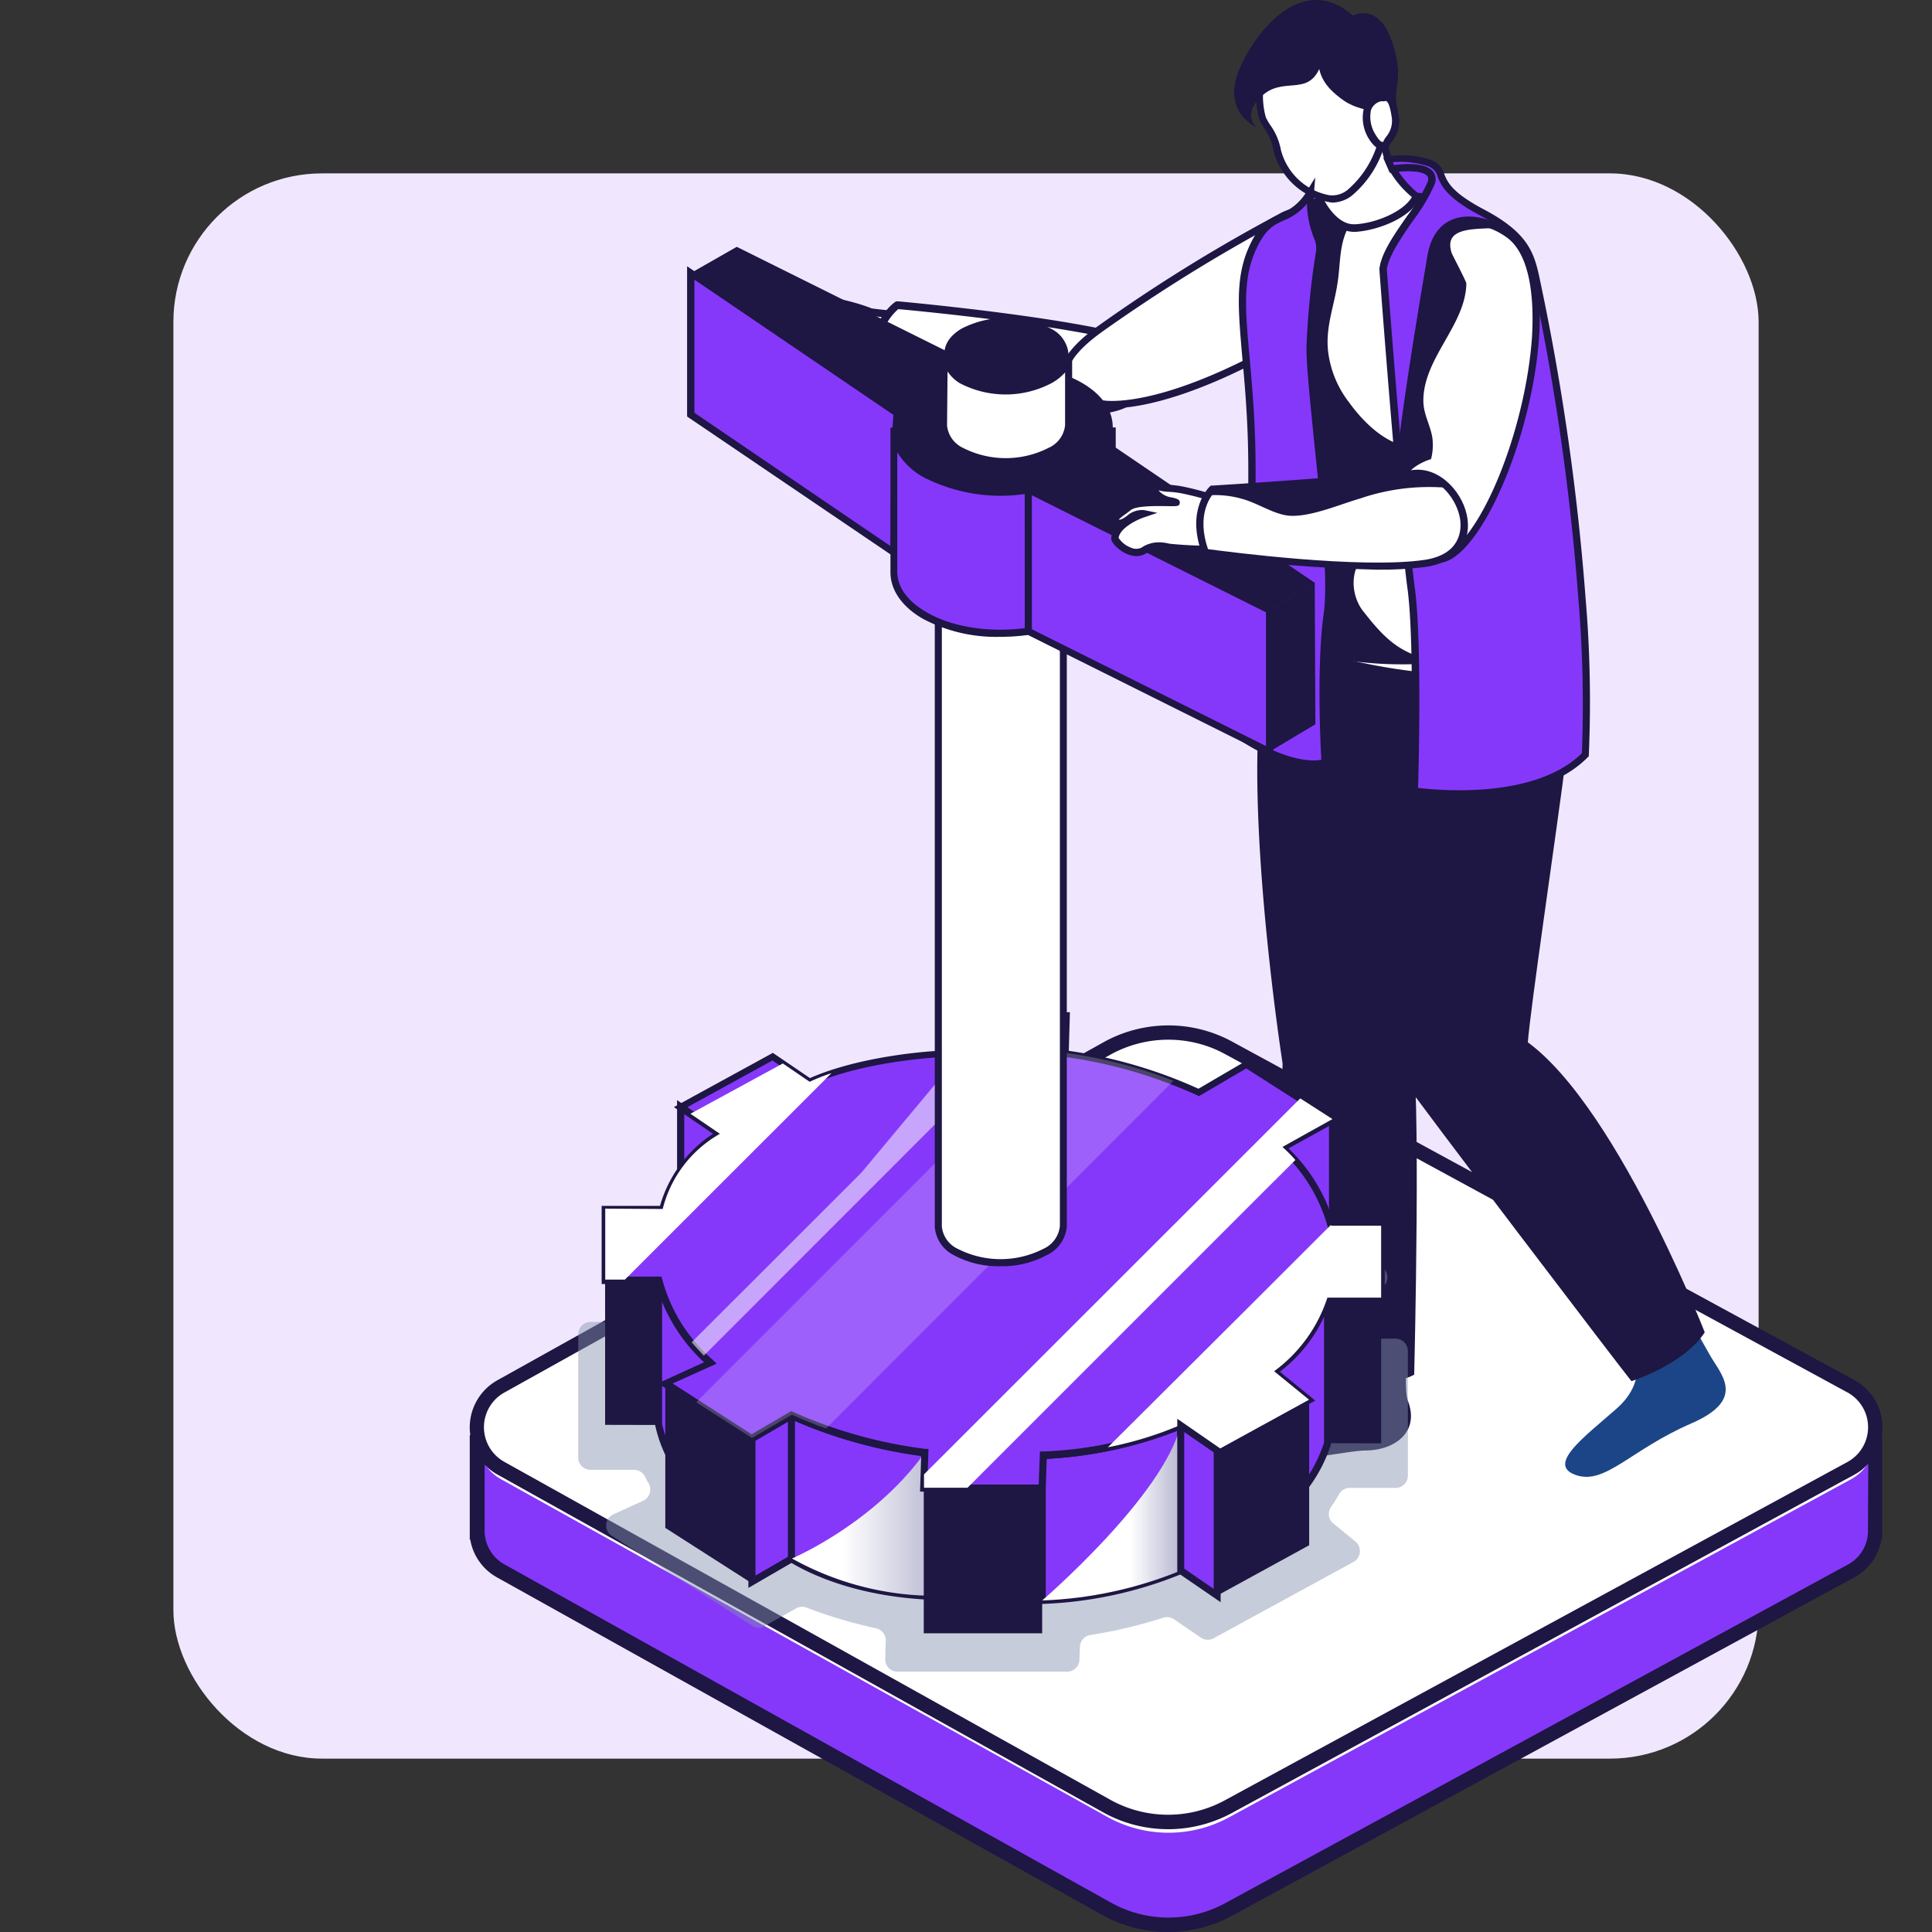 <svg width="156" height="156" fill="none" xmlns="http://www.w3.org/2000/svg"><rect width="100%" height="100%" fill="#333333" stroke="none"/><rect x="14" y="14" width="128" height="128" rx="12" fill="#F0E7FE"/><path d="M38.5 116.46h8.73l42.12-23.5a10.23 10.23 0 0 1 9.83-.05l43.3 23.55h8.9v7.25a3.72 3.72 0 0 1-1.94 3.15l-50.23 27.3a10.22 10.22 0 0 1-9.83-.04l-48.93-27.28a3.73 3.73 0 0 1-1.9-3.13l-.05-7.25Z" fill="#8538FA"/><path d="M94.33 156c1.8 0 3.58-.45 5.16-1.32l50.23-27.31a4.33 4.33 0 0 0 2.2-3.08h.06v-8.41h-9.34L99.47 92.4a10.7 10.7 0 0 0-10.41.06l-42 23.42h-9.13v8.42h.04a4.3 4.3 0 0 0 2.15 3.06l48.92 27.28c1.62.9 3.44 1.37 5.3 1.36Zm56.5-32.58v.27a3.08 3.08 0 0 1-1.64 2.65l-50.24 27.32a9.57 9.57 0 0 1-9.28-.05l-48.93-27.29a3.12 3.12 0 0 1-1.61-2.63v-6.65h8.3l.12-.07 42.12-23.5a9.59 9.59 0 0 1 9.3-.05l43.57 23.62h8.32l-.03 6.38Z" fill="#1E1643"/><path d="M149.44 112.82 99.21 85.5a10.22 10.22 0 0 0-9.82.06l-48.93 27.28a3.78 3.78 0 0 0 0 6.6L89.4 146.7a10.2 10.2 0 0 0 9.82.05l50.23-27.3a3.76 3.76 0 0 0 1.44-5.25 3.76 3.76 0 0 0-1.44-1.39Z" fill="#fff"/><path d="m40.43 118.53 18.07 10.08 30.89 17.2a10.25 10.25 0 0 0 9.82.06l32.37-17.6 14.1-7.67 3.76-2.04a3.77 3.77 0 0 0 0-6.64l-50.23-27.3a10.21 10.21 0 0 0-9.82.04L57.56 102.4l-17.1 9.54a3.77 3.77 0 0 0-.03 6.6Z" fill="#fff"/><path d="M94.33 147.7c1.8 0 3.58-.46 5.16-1.32l50.23-27.3a4.35 4.35 0 0 0 0-7.65L99.5 84.11a10.78 10.78 0 0 0-10.42.06l-48.92 27.28a4.36 4.36 0 0 0 0 7.61l48.92 27.28c1.61.9 3.42 1.36 5.26 1.36Zm0-63.75c1.61 0 3.2.4 4.6 1.17l50.24 27.31a3.2 3.2 0 0 1 0 5.62l-50.24 27.3a9.6 9.6 0 0 1-9.3-.04l-48.92-27.28a3.2 3.2 0 0 1 0-5.58l48.93-27.28a9.67 9.67 0 0 1 4.7-1.22Z" fill="#1E1643"/><path d="M73.41 28.7c-.27 0-2.06 0-2.61.4-.77.4-1.62.61-2.49.62-1.34-.27-2.7.6-2.63-.25.06-.7 1.06-.81 1.55-.92.2 0 .7-.06.44-.33-.65-.75-5.06-1.2-5.24-1.64-.18-.44.37-.5.56-.55 1.36-.33 1.34-1.84 2.9-1.84 1.41 0 3.74.8 4.38 1 1.12.16 2.26.24 3.4.23 0 0 .01 3.27-.26 3.28Z" fill="#FFBC90"/><path d="M67.7 24.72c-1.46-.35-1.74 1.24-3.09 1.4-.18 0-.7 0-.61.45.08.45 4.17 1.19 4.65 1.91.15.23-.19.24-.4.25-.28-.1-.57-.17-.87-.21.21 0 .49-.1.3-.31-.66-.75-5.07-1.2-5.25-1.64-.18-.44.37-.5.56-.55 1.36-.32 1.34-1.83 2.91-1.84 1.4 0 3.73.8 4.37 1 1.12.16 2.26.24 3.4.23v.94c-.78-.1-2.4 1.28-2.74 1.24-1.2-.1.17-2.04-3.23-2.87Z" fill="#fff"/><path d="M68.21 29.04h.06c.25 0 .55 0 .7-.28a.43.43 0 0 0-.04-.43c-.3-.45-1.36-.8-2.95-1.28-.55-.15-1.1-.34-1.63-.56a.7.7 0 0 1 .25-.06h.09c.58-.1 1.11-.4 1.5-.84.46-.4.8-.7 1.47-.57 1.96.47 2.19 1.28 2.37 1.93.12.42.25.9.9.96.22 0 .47-.14 1.04-.49.57-.35 1.29-.81 1.68-.76h.33v-1.55h-.3c-1.1.02-2.2-.05-3.3-.21l-.12-.05a16.97 16.97 0 0 0-4.3-.98h-.04a2.26 2.26 0 0 0-1.85 1.03c-.27.4-.66.68-1.12.82a1.02 1.02 0 0 0-.76.4.6.6 0 0 0 0 .54c.13.33.7.47 2.3.82.95.17 1.87.42 2.77.75l-1.77.29 1.87.27c.28.04.55.11.82.2l.03.05Zm5.16-2.97c-.62.19-1.2.47-1.74.84-.22.16-.45.3-.7.4-.2 0-.24-.1-.36-.53a2.62 2.62 0 0 0-.86-1.46l.35.1.12.05c1.06.17 2.13.25 3.2.23v.37Zm-6.74-1.55c-.32.16-.6.38-.85.63-.32.35-.73.6-1.2.7a1.02 1.02 0 0 0-.78.3.56.56 0 0 0-.09.5.5.5 0 0 0 0 .1 4.33 4.33 0 0 1-1.08-.34c.1-.04.2-.07.31-.08h.08a2.58 2.58 0 0 0 1.4-1.02 1.7 1.7 0 0 1 1.41-.81c.27-.02.53-.01.8.02Z" fill="#1E1643"/><path d="M88.9 26.82c-6.3-1.32-16.45-2.22-16.45-2.22s-2.33 1.56-1.52 5.09c0 0 10.84 3.62 17.18 3.45 6.34-.18 4.67-5.51.8-6.32Z" fill="#fff"/><path d="M87.65 33.46h.46c3.86-.1 4.44-1.99 4.51-2.8.16-1.81-1.47-3.65-3.65-4.1-6.32-1.31-16.4-2.23-16.5-2.23h-.1l-.09.05c-.1.07-2.47 1.72-1.64 5.4l.04.17.16.04c.43.12 10.46 3.47 16.81 3.47Zm1.2-6.32c2.06.44 3.32 2.15 3.2 3.51-.12 1.36-1.56 2.2-3.95 2.26h-.43c-5.85 0-15.17-2.96-16.49-3.39a4.47 4.47 0 0 1 1.35-4.56c1.12.1 10.41.98 16.32 2.2v-.02Z" fill="#1E1643"/><path d="M108.65 20.05c-.14 2.1-.56 5.43-7.37 8.94-6.8 3.5-10.48 3.72-11.71 3.68-1.6-.06-6.89-1.68-.79-6.09 4.66-3.3 9.51-6.3 14.54-9 2.8-1.54 5.47.35 5.33 2.47Z" fill="#fff"/><path d="M89.83 32.96c1.51 0 5.22-.43 11.6-3.71 7.14-3.69 7.38-7.26 7.52-9.19a3.07 3.07 0 0 0-1.48-2.74 4.12 4.12 0 0 0-4.27 0l-.26.14a131.5 131.5 0 0 0-14.3 8.88c-2.32 1.67-3.3 3.16-2.92 4.42.47 1.55 2.81 2.15 3.86 2.19l.25.01Zm15.57-15.65c.62 0 1.22.17 1.74.5a2.5 2.5 0 0 1 1.22 2.22c-.12 1.8-.35 5.16-7.2 8.7-6.67 3.43-10.33 3.68-11.58 3.64-.95 0-2.96-.6-3.31-1.77-.3-.99.63-2.3 2.68-3.78 4.56-3.24 9.32-6.2 14.25-8.84l.27-.14a4 4 0 0 1 1.93-.52v-.01ZM113.72 107.67s-.42 4.44-.04 5.44c.96 2.5-1.02 3.98-3.39 4.01-1.9 0-8.13 1.74-9.95-.33-1.34-1.54 1.2-2.53 3.84-2.97a5.07 5.07 0 0 0 4.16-3.97l5.38-2.18ZM102.36 53.27c-2.16 7.93.42 27.6 1.28 33.1.86 5.51 9.2 6.95 10.8-1.36.62-3.3 1.79-15.12 3.2-21.7 1.4-6.6-1.41-9.45-2.2-10.54-1.25-1.65-12.21-2.68-13.08.5Z" fill="#1E1643"/><path d="M103.58 86.52c.78 5.47 3.36 24.14 3.51 25 0 0 4.31.91 7.1-.52 0 0 .6-24.37-.24-26.68-.85-2.3-10.96-1.9-10.37 2.2Z" fill="#1E1643"/><path d="M111.47 48.9s.51 31.96 1.82 37.38c1.32 5.43 9.6 4.21 10.06-1.97.24-3.1 2.3-16.85 3.15-23.53.84-6.7-.6-10.01-1.48-11-1.4-1.58-13.55-.88-13.55-.88Z" fill="#1E1643"/><path d="M105.8 15.54s3.08-2.51 6.78-2.46c3.7.06 3.7.7 3.51 1.27-.2.57 0 2.03-1.17 2.21-1.17.19-8.66 1.74-9.48 1.35-.82-.4.37-2.37.37-2.37Z" fill="#8538FA"/><path d="M105.94 18.25c2.5-.21 5-.59 7.45-1.13l1.55-.28c1.09-.16 1.21-1.18 1.3-1.86.01-.18.04-.36.1-.53a.94.94 0 0 0 0-.85c-.26-.37-.9-.76-3.73-.8h-.13c-2.48.11-4.87 1-6.83 2.52l-.06.07c-.1.16-.9 1.52-.7 2.3a.71.71 0 0 0 .4.47c.21.07.43.1.65.09Zm6.52-4.91h.12c2.53 0 3.12.35 3.25.54.04.06.05.14 0 .33a2.7 2.7 0 0 0-.13.66c-.09.75-.2 1.29-.82 1.4-.27 0-.83.15-1.56.29-1.96.37-7.19 1.35-7.73 1.09a.19.19 0 0 1-.1-.13c.02-.64.22-1.27.58-1.8.3-.26 3.1-2.36 6.39-2.36v-.02Z" fill="#1E1643"/><path d="M114 15.82a10.66 10.66 0 0 1 7.98 3.83c3.43 4.02 3.18 32.28 3.98 35.27 0 0-13.07.93-22.08-2.99 0 0-1.01-24.48-1.4-26.46-.36-1.72 0-8.42 4.2-9.28 2.4-.54 4.88-.66 7.32-.37Z" fill="#fff"/><path d="M122.52 55.3c2.1 0 3.42-.09 3.46-.1h.35l-.1-.34c-.23-.9-.38-4.29-.57-8.58-.43-10.11-1.03-23.95-3.46-26.8a10.98 10.98 0 0 0-8.19-3.93c-2.46-.3-4.96-.17-7.39.38-1.92.4-3.33 1.96-4.06 4.53a12.38 12.38 0 0 0-.39 5.1c.4 1.93 1.4 26.16 1.4 26.4v.18l.17.08c6.17 2.65 14.26 3.07 18.78 3.07Zm3.08-.66c-2.07.1-13.4.51-21.43-2.9-.1-2.43-1.03-24.42-1.4-26.32-.21-1.62-.08-3.26.37-4.83.46-1.63 1.47-3.67 3.62-4.12 2.36-.52 4.8-.64 7.2-.36h.07a10.43 10.43 0 0 1 7.72 3.73c2.3 2.7 2.91 16.98 3.33 26.44.17 4.06.3 7.1.52 8.36Z" fill="#1E1643"/><path d="M110.06 49.34c-1.16-1.5-1.1-4.11.91-4.97 2.03-.85 3.92-.38 5.9-.2l-1.7-8.21c-2.42.7-4.81-1.48-6.23-3.46a8.3 8.3 0 0 1-1.72-4.3c-.16-1.89.51-3.52.78-5.35.26-1.64.1-3.23 1-4.73.56-.96 1.52-1.6 2.16-2.44-1.5.03-3 .2-4.48.51-4.21.88-4.58 7.56-4.21 9.28.4 1.98 1.4 26.46 1.4 26.46 4.04 1.76 8.73 1.91 12.7 1.56l-.46-.07c-3.03-.58-4.24-1.77-6.05-4.08Z" fill="#1E1643"/><path d="M106.55 16.14s1.12 2.38 2.88 2.28c1.75-.1 4.3-1.1 4.91-2.57 0 0-2.73-2.04-2.53-4.75.2-2.7-5.9 1.96-5.26 5.04Z" fill="#fff"/><path d="M109.33 18.72h.12c1.72-.1 4.48-1.1 5.19-2.74l.08-.22-.18-.13s-2.6-1.99-2.42-4.5a.93.93 0 0 0-.43-1c-.7-.37-1.79.3-2.4.75-1.4 1.07-3.43 3.38-3.02 5.34v.07c.07.08 1.2 2.43 3.06 2.43Zm4.67-2.8c-.7 1.18-2.9 2.1-4.58 2.19h-.1c-1.4 0-2.35-1.82-2.48-2.1-.28-1.5 1.22-3.56 2.8-4.72.9-.7 1.54-.83 1.77-.7.12.07.14.29.12.46-.17 2.46 1.83 4.34 2.47 4.86Z" fill="#1E1643"/><path d="M101.78 6.72a6.9 6.9 0 0 0 .16 2.8c.42.97.78.85 1.22 2.64a5.25 5.25 0 0 0 4.12 3.86c2.1.37 4.08-3.07 4.44-5.18a8.87 8.87 0 0 0-.7-5.57c-1.17-2.7-7.06-4.03-9.24 1.45Z" fill="#fff"/><path d="M107.59 16.36c.56-.02 1.1-.2 1.55-.55 1.5-1.26 2.5-3 2.86-4.91a9.18 9.18 0 0 0-.74-5.73c-.62-1.48-2.48-2.55-4.46-2.55h-.05c-2.34 0-4.26 1.47-5.25 3.98v.06a7 7 0 0 0 .19 3c.12.27.28.54.46.8.36.53.6 1.14.7 1.77a5.62 5.62 0 0 0 4.74 4.13Zm-.79-13.15c1.75 0 3.4.92 3.92 2.2a8.57 8.57 0 0 1 .7 5.4 7.93 7.93 0 0 1-2.62 4.53 1.96 1.96 0 0 1-1.48.42 4.99 4.99 0 0 1-3.89-3.64 5.01 5.01 0 0 0-.83-1.98c-.15-.22-.3-.46-.4-.7a6.46 6.46 0 0 1-.15-2.65c.9-2.26 2.62-3.56 4.7-3.58h.05Z" fill="#1E1643"/><path d="M109.23 1.26s-1.57.23-2.43 3.5c-.85 3.28-2.95 1.34-4.79 2.88-1.83 1.55-.57 2.63-.57 2.63S98.48 9 100.17 5.36c1.68-3.65 5.4-7.37 9.06-4.1Z" fill="#1E1643"/><path d="M109.23 1.26s2.05-1.14 3.15 2.05c1.1 3.2 0 3.51.47 5.67 0 0-2.64.33-4.36-.87-1.72-1.21-1.87-2.1-2.06-2.9-.2-.8 2.06-4.46 2.8-3.95Z" fill="#1E1643"/><path d="M110.41 8.9a1.4 1.4 0 0 1 .96-.95c.8-.23 1.07.11 1.27 1.4a2.68 2.68 0 0 1-.66 2.16c-.13.33-.6.53-1.24-.55a2.94 2.94 0 0 1-.33-2.07Z" fill="#fff"/><path d="M111.63 12.08h.05a.7.7 0 0 0 .58-.44l.13-.2a2.56 2.56 0 0 0 .55-2.11c-.13-.81-.3-1.36-.7-1.61a1.15 1.15 0 0 0-.97-.05 1.7 1.7 0 0 0-1.16 1.14c-.17.8-.04 1.62.37 2.32.38.63.77.95 1.15.95Zm.15-3.91a.31.31 0 0 1 .17 0c.22.14.34.76.41 1.2a1.98 1.98 0 0 1-.44 1.68c-.08.1-.14.21-.2.33 0 0 0 .07-.08.08-.07 0-.23 0-.64-.7a2.68 2.68 0 0 1-.3-1.87 1.13 1.13 0 0 1 .76-.7c.1-.02.21-.02.32 0v-.02Z" fill="#1E1643"/><path d="M112.39 13.62s3.84-.63 3.15 1.22c-.7 1.84-3.58 4.77-3.85 6.88 0 0 1.55 20.43 2.27 25.75.62 4.6.25 16.37.25 16.37s9.43 1.51 13.8-2.9c.17-4.21.08-8.43-.26-12.64a193.82 193.82 0 0 0-3.63-25.42c-.47-2.29-.82-3.85-4.48-5.78-4.25-2.24-2.62-3.22-4.14-3.95a6.86 6.86 0 0 0-3.43-.3l.32.77Z" fill="#8538FA"/><path d="M117.95 64.4c3.18 0 7.6-.56 10.27-3.27l.07-.07v-.1c.18-4.22.1-8.44-.26-12.64a193.91 193.91 0 0 0-3.63-25.45c-.48-2.31-.82-3.98-4.62-5.98-2.55-1.35-2.9-2.2-3.15-2.8a1.75 1.75 0 0 0-1-1.14 7.08 7.08 0 0 0-3.65-.3l-.29.1.53 1.21.22-.04c.88-.13 2.43-.18 2.8.29.05.04.17.19 0 .56-.43.94-.97 1.82-1.6 2.64-1.03 1.48-2.11 3-2.26 4.3 0 .27 1.55 20.56 2.27 25.83.61 4.53.24 16.2.24 16.32v.26h.25c1.26.18 2.54.27 3.81.27Zm9.78-3.58c-3.85 3.78-11.73 2.97-13.23 2.8.06-1.75.31-11.97-.26-16.14-.7-5.25-2.25-25.53-2.26-25.73.15-1.1 1.22-2.64 2.16-4 .66-.86 1.22-1.8 1.67-2.8a1.07 1.07 0 0 0-.11-1.12c-.63-.75-2.47-.6-3.14-.5l-.09-.23a7.1 7.1 0 0 1 2.92.35 1.25 1.25 0 0 1 .7.83c.28.7.7 1.67 3.41 3.11 3.56 1.88 3.87 3.35 4.34 5.62a193.03 193.03 0 0 1 3.61 25.4c.35 4.12.44 8.28.28 12.42v-.01Z" fill="#1E1643"/><path d="M105.8 15.54c-.1 1.23.09 2.46.54 3.6.17.4.23.82.16 1.24a61.5 61.5 0 0 0-.75 7.72c-.05 3.56 2 16.96 1.4 21.45-.6 4.48-.16 12-.16 12s-2.1.93-6.79-2.03c0 0 1.08-15.93.84-23.86-.25-7.94-1.53-11.86 0-15.45 1.52-3.58 2.92-1.76 4.76-4.67Z" fill="#8538FA"/><path d="M106.02 61.98c.36.01.73-.04 1.07-.17l.19-.07v-.2c0-.08-.45-7.54.16-11.94.38-2.8-.28-9.12-.8-14.19-.33-3.19-.61-5.95-.6-7.3.1-2.58.34-5.16.76-7.71.07-.48 0-.97-.2-1.4a8.04 8.04 0 0 1-.5-3.47l.1-1.2-.63 1.02a4.21 4.21 0 0 1-2.16 1.9c-.86.38-1.74.79-2.61 2.8-1.06 2.45-.82 4.99-.49 8.83.18 1.91.37 4.09.45 6.73.24 7.84-.83 23.68-.83 23.87v.17l.14.09c2.89 1.87 4.85 2.24 5.95 2.24Zm.7-.64c-.58.12-2.58.28-6.2-1.97.12-1.74 1.06-16.3.83-23.72-.08-2.66-.28-4.84-.45-6.77-.34-3.75-.56-6.23.44-8.55.79-1.83 1.5-2.16 2.32-2.53a4.59 4.59 0 0 0 1.87-1.35c.02.96.22 1.91.58 2.8.15.34.2.7.15 1.07a62.96 62.96 0 0 0-.77 7.78c0 1.4.28 4.14.6 7.36.53 5.04 1.18 11.3.8 14.04-.58 4.05-.27 10.55-.2 11.84h.03Z" fill="#1E1643"/><path d="M131.97 109.26s1.08 2.28-1.46 4.5c-2.54 2.24-5.73 4.54-3.21 5.36 2.35.77 4.42-2.1 9.3-4.2 4.56-2 2.25-4.03 1.4-5.62l-1.1-1.94-4.93 1.9Z" fill="#1C4587"/><path d="M112.95 86.72c1.5 2.2 18.21 24.13 18.78 24.8 0 0 4.2-1.31 5.92-3.94 0 0-8.2-21-15.93-24.39-2.27-1-11.09.1-8.77 3.53Z" fill="#1E1643"/><path opacity=".46" d="m87.16 133.97.04-1a1 1 0 0 1 .83-.95 38 38 0 0 0 5.9-1.4 1 1 0 0 1 .87.13l2.16 1.48a1 1 0 0 0 1.04.05l11.3-6.17a.98.98 0 0 0 .5-.78 1 1 0 0 0-.36-.86l-1.78-1.46a.98.98 0 0 1-.19-1.32c.23-.33.45-.69.66-1.05a.97.97 0 0 1 .85-.5h3.7a.99.99 0 0 0 1-.98v-10.08a1 1 0 0 0-.98-.99h-3.27a.99.99 0 0 1-.88-.54l-.3-.59a.97.97 0 0 1-.1-.75.98.98 0 0 1 .47-.6l2.9-1.6a.99.99 0 0 0 .4-1.32.98.98 0 0 0-.35-.37l-11.05-7.08a.98.98 0 0 0-1.04 0l-3.06 1.8a1 1 0 0 1-.87.07 40.94 40.94 0 0 0-5.62-1.77.98.98 0 0 1-.76-.99l.05-1.67a.98.98 0 0 0-.6-.94 1 1 0 0 0-.39-.07H74.47a.99.99 0 0 0-.99.95l-.04 1.4a.99.99 0 0 1-.85.95c-1.99.26-3.95.7-5.87 1.3a.98.98 0 0 1-.85-.12l-2.2-1.5a1 1 0 0 0-1.04-.05l-11.58 6.32a.98.98 0 0 0-.52.82.99.99 0 0 0 .43.86l1.83 1.24a.99.99 0 0 1 .42 1.05 1 1 0 0 1-.16.36c-.2.31-.41.64-.6.99a.98.98 0 0 1-.86.5h-3.9a1 1 0 0 0-1 1v9.94a.99.99 0 0 0 .99 1h3.5a1 1 0 0 1 .9.55c.09.19.19.37.3.56a1 1 0 0 1-.47 1.4l-2.39 1.09a.99.99 0 0 0-.48 1.33c.08.16.2.3.36.4l11.35 7.27a.99.99 0 0 0 1.03 0l2.48-1.4a1 1 0 0 1 .87-.07c1.83.7 3.7 1.25 5.61 1.67a1 1 0 0 1 .78 1l-.04 1.48a.98.98 0 0 0 1 1.02h13.7a1 1 0 0 0 .91-.63.98.98 0 0 0 .07-.38Z" fill="url(#a)"/><path d="M80.43 115.72c3.66.02 7.3-.45 10.83-1.4 2.55-.69 5-1.7 7.28-3.02 4.67-2.81 7.24-6.41 7.24-10.24 0-3.82-2.57-7.44-7.24-10.22-4.83-2.85-11.24-4.42-18.1-4.42-6.88 0-13.3 1.57-18.11 4.42-4.68 2.81-7.25 6.4-7.25 10.22 0 3.82 2.57 7.47 7.25 10.24a29.81 29.81 0 0 0 7.27 3c3.53.97 7.17 1.44 10.83 1.42Zm0-29.21c6.83 0 13.25 1.57 18.06 4.41 4.64 2.76 7.2 6.36 7.2 10.14 0 3.77-2.56 7.39-7.2 10.14a29.87 29.87 0 0 1-7.25 3.01 42.12 42.12 0 0 1-21.62 0 30.15 30.15 0 0 1-7.24-3.01c-4.64-2.75-7.2-6.32-7.2-10.14 0-3.83 2.56-7.39 7.2-10.14 4.81-2.84 11.22-4.41 18.05-4.41Z" fill="#1C4587" style="mix-blend-mode:screen"/><path d="M54.95 89.37v11.72l3.17 2.17V91.54l-3.17-2.17Z" fill="#8538FA"/><path d="M58.41 103.8V91.4l-3.74-2.57v12.42l3.74 2.54Zm-.56-12.11v11.03l-2.6-1.78V89.9l2.6 1.79Z" fill="#1E1643"/><path d="M103.56 92.63v11.73l4.05-2.25V90.39l-4.05 2.24Z" fill="#8538FA"/><path d="m103.26 104.83 4.62-2.55V89.9l-4.62 2.57v12.36Zm4.05-2.88-3.5 1.92V92.8l3.5-1.93v11.08ZM48.86 103.32v11.73l4.34.01v-11.72l-4.34-.02Z" fill="#1E1643"/><path d="M54.7 106.86a15.79 15.79 0 0 0 2.66 3.14v11.72c-1.08-1-3.44-3.25-4.16-6.66v-11.72c.3 1.24.81 2.43 1.5 3.52Z" fill="#8538FA"/><path d="M57.63 122.37v-12.5l-.08-.08c-1-.92-1.89-1.96-2.62-3.1a11.38 11.38 0 0 1-1.47-3.42l-.56-2.35v14.14c.77 3.65 3.3 5.99 4.25 6.87l.48.44Zm-.57-12.24v10.93a12.17 12.17 0 0 1-3.6-6.06v-9.89c.28.66.61 1.29.99 1.9a16 16 0 0 0 2.63 3.12h-.02Z" fill="#1E1643"/><path d="M102.9 110.75v11.71a11.84 11.84 0 0 0 4.3-5.93v-11.72a11.93 11.93 0 0 1-4.3 5.94Z" fill="#8538FA"/><path d="m102.61 123.05.47-.36c2.07-1.5 3.6-3.63 4.39-6.06v-13.48l-.55 1.56a11.57 11.57 0 0 1-4.22 5.82l-.1.08.01 12.44Zm4.3-6.57c-.69 2.13-1.98 4-3.73 5.4v-11c1.6-1.2 2.9-2.77 3.73-4.59v10.2ZM53.72 111.65v11.72l6.97 4.46v-11.72l-6.97-4.46Z" fill="#1E1643"/><path d="M60.68 116.11v11.59l3.23-1.87v-11.6l-3.23 1.88Z" fill="#8538FA"/><path d="m60.44 128.21 3.79-2.2v-12.25l-3.8 2.21v12.24Zm3.22-2.53L61 127.22v-10.94l2.66-1.54v10.94Z" fill="#1E1643"/><path d="M63.94 114.23v11.6a23.73 23.73 0 0 0 10.76 3v-11.6a38.23 38.23 0 0 1-10.76-3Z" fill="#8538FA"/><path d="M74.96 129.14v-12.16h-.24a37.8 37.8 0 0 1-10.7-2.97l-.4-.19v12.2l.14.09c1.63.99 5.22 2.7 10.9 3.04l.3-.01Zm-.57-11.65v11.05a23.44 23.44 0 0 1-10.2-2.86v-11a38.71 38.71 0 0 0 10.2 2.8Z" fill="#1E1643"/><path style="mix-blend-mode:multiply" d="M63.95 125.84a23.76 23.76 0 0 0 10.76 3v-11.6c-4.12 5.79-10.76 8.6-10.76 8.6Z" fill="url(#b)"/><path d="M84.15 117.51v11.72c3.84-.14 7.62-.96 11.18-2.41v-11.73a32.38 32.38 0 0 1-11.18 2.42Z" fill="#8538FA"/><path d="M83.87 129.51h.29a32.8 32.8 0 0 0 11.3-2.44l.15-.09v-12.34l-.4.2a32.18 32.18 0 0 1-11.05 2.39h-.3v12.28Zm11.17-2.88a32.38 32.38 0 0 1-10.6 2.31V117.8a34.1 34.1 0 0 0 10.6-2.26v11.1Z" fill="#1E1643"/><path style="mix-blend-mode:multiply" d="M84.15 129.23c3.84-.14 7.62-.95 11.18-2.41v-11.73c-1.4 5.74-11.18 14.14-11.18 14.14Z" fill="url(#c)"/><path d="M74.59 120.16h9.56v11.72h-9.56v-11.72Z" fill="#1E1643"/><path d="m76.54 81.97-.1 3.08s-6.41.2-11.07 2.28L62.4 85.3l-7.44 4.07 3.18 2.17a9.68 9.68 0 0 0-4.62 6.07h-4.64v5.73h4.33a13.4 13.4 0 0 0 4.16 6.67l-3.64 1.64 6.96 4.46 3.23-1.87a38.2 38.2 0 0 0 10.76 3l-.08 2.92h9.56l.1-2.64c3.8-.14 7.56-.96 11.08-2.43l2.95 2.03 7.42-4.06-2.8-2.3a11.94 11.94 0 0 0 4.3-5.94h4.32V99h-4.04a13.33 13.33 0 0 0-3.92-6.32l4.05-2.25-6.97-4.45-3.84 2.25A38.55 38.55 0 0 0 86 85.11l.1-3.08-9.56-.06Z" fill="#8538FA"/><path d="M74.3 120.44h10.12l.1-2.65c3.7-.18 7.34-.98 10.78-2.37l2.96 2.04.15-.1 7.79-4.27-2.87-2.34c1.9-1.44 3.3-3.4 4.06-5.66h4.42v-6.36h-4.12a13.64 13.64 0 0 0-3.65-6l4.12-2.28-7.51-4.81-3.88 2.27a38.72 38.72 0 0 0-10.47-3.06l.09-3.12H76.27l-.1 3.1c-1.44.05-6.8.48-10.77 2.22l-3-2.04-.15.09-7.84 4.29 3.16 2.16a10.36 10.36 0 0 0-4.28 5.82h-4.71v6.31h4.4a13.54 13.54 0 0 0 3.87 6.32l-3.73 1.7 7.55 4.83 3.25-1.9a38.56 38.56 0 0 0 10.46 2.94l-.09 2.87Zm9.58-.57h-9l.09-2.88h-.26A37.8 37.8 0 0 1 64.02 114l-.13-.06-3.2 1.87-6.38-4.1 3.56-1.6-.31-.3a13.05 13.05 0 0 1-4.09-6.52l-.06-.21h-4.26V97.9h4.57l.06-.22a9.44 9.44 0 0 1 4.46-5.88l.46-.2-3.2-2.2 6.87-3.77 2.97 2.02.15-.06c4.39-1.96 10.34-2.23 10.9-2.25l.32.1.1-3.18h9l-.1 3.04.26.04c3.7.5 7.3 1.56 10.7 3.1l.14.07 3.82-2.24 6.42 4.1-3.97 2.21.29.27a13.1 13.1 0 0 1 3.83 6.19l.05.22h3.99v5.24h-4.25l-.07.18a11.57 11.57 0 0 1-4.21 5.81l-.28.22 2.76 2.26-6.9 3.78-2.95-2.02-.15.07a31.51 31.51 0 0 1-10.95 2.4h-.27l-.1 2.66Z" fill="#1E1643"/><path style="mix-blend-mode:screen" opacity=".2" d="m56.22 113.23 4.5 2.88 3.23-1.88c.88.4 1.8.78 2.75 1.12l28.05-28.08a38 38 0 0 0-8.71-2.25l.05-1.7c-4.31 4.34-21.86 21.88-29.87 29.9Z" fill="url(#d)"/><path style="mix-blend-mode:screen" d="m104.6 93.66-2.45 2.44-14.04 14.04-9.99 9.99h-3.51v-1.08l30.38-30.36 2.6 1.67-4.04 2.25c.37.33.72.68 1.04 1.05Z" fill="url(#e)"/><path style="mix-blend-mode:screen" d="m100.04 106.32 7.43-7.42v.07h4.05v5.81h-4.34a11.93 11.93 0 0 1-4.3 5.94l2.82 2.3-7.43 4.08-2.95-2.04a29.1 29.1 0 0 1-5.86 1.8l10.58-10.54Z" fill="url(#f)"/><path style="mix-blend-mode:screen" opacity=".55" d="m69.56 94.68-13.71 13.7c.3.36.63.7.98 1.08l24.66-24.67h-3.68l-8.25 9.89Z" fill="url(#g)"/><path style="mix-blend-mode:screen" d="M48.87 97.59v5.73h1.59l16.68-16.67c-.6.2-1.2.43-1.76.7l-2.17-1.48-7.46 4.06 2.38 1.62a9.67 9.67 0 0 0-4.62 6.07l-4.64-.03Z" fill="url(#h)"/><path d="M107.2 104.81v11.72l4.32.01v-11.73h-4.33Z" fill="#1E1643"/><path d="M95.33 115.1v11.72l2.95 2.02v-11.72l-2.95-2.03Z" fill="#8538FA"/><path d="M98.56 129.38v-12.4l-3.5-2.42v12.41l3.5 2.4ZM98 117.27v11.03l-2.38-1.64v-11.03l2.38 1.64Z" fill="#1E1643"/><path d="M98.28 117.12v11.72l7.43-4.07v-11.72l-7.43 4.07Z" fill="#1E1643"/><path d="M85.9 48.2Z" fill="url(#i)"/><path d="M77.24 101.13a2.5 2.5 0 0 1-1.45-2.05V48.2c.03.24.11.48.23.7.06.13.05.27.14.4.3.4.67.72 1.1.96a7.92 7.92 0 0 0 7.14 0c.44-.25.82-.58 1.11-.98.1-.12.08-.25.14-.38.12-.22.2-.45.24-.7v50.85a2.56 2.56 0 0 1-1.5 2.1 7.9 7.9 0 0 1-7.15-.02Z" fill="#fff"/><path d="M80.8 102.24c1.29.03 2.57-.28 3.71-.89a2.81 2.81 0 0 0 1.63-2.32V48.2h-.55c-.03.16-.08.32-.17.47l-.06.14-.05.2c0 .07 0 .1-.05.12a3.1 3.1 0 0 1-1.02.9 7.59 7.59 0 0 1-6.87 0c-.4-.22-.74-.52-1-.88a.24.24 0 0 1-.05-.14.71.71 0 0 0-.06-.2l-.07-.16a1.17 1.17 0 0 1-.14-.44h-.57v50.87a2.8 2.8 0 0 0 1.6 2.3c1.14.6 2.42.9 3.71.86Zm4.78-52.64v49.41a2.27 2.27 0 0 1-1.36 1.84 7.58 7.58 0 0 1-6.86 0 2.24 2.24 0 0 1-1.31-1.8V49.61c.3.34.64.63 1.03.86a8.2 8.2 0 0 0 7.44 0c.41-.21.78-.5 1.1-.84l-.04-.04Z" fill="#1E1643"/><path d="M77.28 50.26a7.91 7.91 0 0 0 7.15 0c.43-.24.81-.57 1.1-.97.1-.12.08-.26.14-.38.13-.22.2-.46.24-.7a2.52 2.52 0 0 0-1.46-2.11 7.95 7.95 0 0 0-7.15 0c-1.31.76-1.67 1.82-1.26 2.8.06.14.04.27.14.4.29.4.67.73 1.1.96Z" fill="url(#j)"/><path d="M72.45 33.37 55.77 22.05v11.44l16.4 11.14s.09-10.8.28-11.26Z" fill="#8538FA"/><path d="M72.47 45.16v-.53c0-4.06.11-10.69.25-11.16l.09-.22-.2-.11L55.48 21.5v12.13l.13.09 16.86 11.43Zm-.33-11.66c-.15 1.4-.22 7.83-.23 10.6L56.07 33.33V22.58L72.14 33.5Z" fill="#1E1643"/><path d="M89.82 35.98V34.5c-.01.44-.1.88-.27 1.29l.27.18Z" fill="#8538FA"/><path d="M90.09 36.51v-2h-.56c0 .4-.1.8-.25 1.18l-.08.2.89.62Z" fill="#1E1643"/><path d="M74.68 49.69c2.27 1.32 5.44 1.7 8.43 1.29V39.54c-2.95.41-6.12 0-8.43-1.3a5.5 5.5 0 0 1-1.94-1.89 3.2 3.2 0 0 1-.52-1.57v11.37c-.02 1.3.77 2.55 2.46 3.54Z" fill="#8538FA"/><path d="M80.8 51.42c.76 0 1.52-.05 2.27-.16h.25V39.24l-.32.04c-3.04.42-6.11-.05-8.2-1.27a5.17 5.17 0 0 1-1.85-1.78 2.85 2.85 0 0 1-.48-1.44h-.07c0-.26-.1-.27-.19-.27h-.31V46.2c0 1.46.94 2.8 2.63 3.77a12.63 12.63 0 0 0 6.26 1.45Zm1.95-.7c-2.97.37-5.93-.1-7.96-1.3-1.53-.89-2.34-2.02-2.34-3.29v-9.61a5.76 5.76 0 0 0 2.04 1.97 13.63 13.63 0 0 0 8.25 1.4l.01 10.83Z" fill="#1E1643"/><path d="m83.04 39.54.02 11.44 19.47 9.73-.02-11.45-19.47-9.72Z" fill="#8538FA"/><path d="M102.8 61.16V49.1L82.76 39.07v12.08l20.06 10.01Zm-.58-11.72v10.8l-18.9-9.43V39.99l18.9 9.45Z" fill="#1E1643"/><path d="m102.53 60.68-.03-11.41 3.66-2.19.05 11.4-3.68 2.2Z" fill="#1E1643"/><path d="M72.19 34.78c.03.56.21 1.1.52 1.57a5.51 5.51 0 0 0 1.94 1.88c2.28 1.33 5.44 1.72 8.43 1.3l19.46 9.73 3.65-2.18-16.34-11.1-.27-.18c.18-.41.27-.85.27-1.3 0-1.3-.77-2.58-2.46-3.57-2.27-1.32-5.5-1.69-8.4-1.3l-19.5-9.7-3.68 2.1L72.5 33.35c-.2.45-.3.94-.3 1.43Z" fill="#1E1643"/><path d="M86.28 28.62v.01h-.01v-.01Z" fill="#CACACA"/><path d="M77.64 36.42a2.5 2.5 0 0 1-1.45-2.06l.06-5.97a3 3 0 0 0 1.4 2.3c1.93 1.21 5.19 1.15 7.16 0 .43-.24.81-.57 1.11-.97.18-.35.3-.72.37-1.1v5.7a2.52 2.52 0 0 1-1.49 2.11 7.93 7.93 0 0 1-7.16-.01Z" fill="#fff"/><path d="M81.23 37.56c1.3.02 2.57-.29 3.71-.9a2.8 2.8 0 0 0 1.63-2.32v-5.71h-.56c-.06.32-.17.64-.32.93-.28.37-.63.68-1.03.9a7.44 7.44 0 0 1-6.86 0 2.74 2.74 0 0 1-1.25-2.06H76l-.07 5.96a2.8 2.8 0 0 0 1.6 2.3c1.14.61 2.42.92 3.7.9Zm4.77-7.5v4.28a2.25 2.25 0 0 1-1.35 1.83 7.6 7.6 0 0 1-6.88 0 2.25 2.25 0 0 1-1.3-1.8l.04-4.38c.25.38.58.7.97.94a7.97 7.97 0 0 0 7.44 0c.4-.22.77-.51 1.08-.86Z" fill="#1E1643"/><path d="M77.64 30.7a7.66 7.66 0 0 0 7.16 0 2.6 2.6 0 0 0 1.48-2.11 2.53 2.53 0 0 0-1.46-2.07 7.9 7.9 0 0 0-7.15 0c-1.3.76-1.66 1.8-1.26 2.8.28.56.7 1.04 1.23 1.37Z" fill="#1E1643"/><path d="M121.98 19.03c4.91 4.1-.12 22.84-4.92 25.82-1.53.95-4.67.13-4.2-5.67.46-5.8 2.53-17.61 2.68-18.51.77-4.28 4.93-2.9 6.44-1.64Z" fill="#fff"/><path d="M115.9 45.48c.48 0 .94-.13 1.35-.38 3.11-1.93 6.53-10.62 7.02-17.87.2-2.89 0-6.7-2.1-8.42-.94-.77-3.06-1.76-4.8-1.12-.78.28-1.77 1.02-2.11 2.93 0 .12-2.19 12.5-2.69 18.53-.33 3.96 1.03 5.41 1.86 5.92.44.27.95.4 1.47.4Zm2.71-27.38c1.17.05 2.3.47 3.22 1.2 1.47 1.22 2.1 4.03 1.87 7.93-.5 7.1-3.77 15.56-6.76 17.4a2.1 2.1 0 0 1-2.17 0c-.7-.44-1.88-1.72-1.58-5.36.5-6 2.67-18.36 2.69-18.49.23-1.31.81-2.15 1.72-2.48.32-.14.65-.22.99-.23l.02.03Z" fill="#1E1643"/><path d="M115.65 35.3c.08.6.05 1.2-.1 1.77-.39.12-.76.29-1.1.5a3.46 3.46 0 0 0-1.63 2.75c0-.36 0-.7.05-1.14.48-5.8 2.53-17.61 2.69-18.51.63-3.59 3.75-3.3 5.56-2.29-1.8.17-4.64-.18-3.9 2.06.04.13 1.19 2.3 1.18 2.45-.05 3.35-3.47 6.01-3.47 9.46 0 1.1.54 1.91.72 2.95Z" fill="#1E1643"/><path d="M98.34 40.33s-1.4-.46-2.71-.7c-1.32-.24-1.7-.06-2.33-.42-.2-.1-.41.91 1.28 1.3 1.7.38-2.48-.24-3.42.48-.95.72-1.56 1.05-.9 1.28.65.22 1.2-.92 2.1-.7 0 0-2.1.7-2.3 1.96-.04.3 1.31 1.58 2.29 1a2.38 2.38 0 0 1 2-.28c1.17.13 2.34.19 3.52.19l.47-4.11Z" fill="#fff"/><path d="M91.79 44.9c.24 0 .49-.06.7-.19a2.11 2.11 0 0 1 1.79-.24c1.16.13 2.34.2 3.5.2h.27l.56-4.54-.23-.07c-.9-.3-1.82-.55-2.75-.75a8.9 8.9 0 0 0-1.31-.17c-.32 0-.64-.07-.93-.22l-.17-.1-.2.12a.59.59 0 0 0-.17.6c.07.3.26.58.52.76a4.7 4.7 0 0 0-2.45.42l-.37.28c-.62.46-.95.7-.9 1.07.04.37.35.4.46.44h.05c-.22.26-.37.57-.43.9-.07.47.77 1.05.81 1.07.36.26.8.41 1.25.43Zm1.78-1.11c-.5 0-.99.15-1.4.43a1 1 0 0 1-.85 0c-.41-.15-.76-.43-1-.79.13-.83 1.56-1.5 2.1-1.67l1.03-.35-1.06-.22a1.82 1.82 0 0 0-1.4.47c-.3.21-.5.34-.66.28.2-.17.4-.33.62-.48l.38-.29c.48-.36 2.27-.31 3.03-.3.75.01.87 0 .9-.26.04-.26-.22-.35-.62-.44a1.68 1.68 0 0 1-1.1-.58c.26.07.53.11.8.12.41.02.82.07 1.23.16.97.2 2 .5 2.45.65l-.44 3.54c-1.05 0-2.11-.05-3.16-.16-.28-.07-.56-.11-.85-.11Z" fill="#1E1643"/><path d="M114.2 38.23c-5.92.63-16.32 1.27-16.32 1.27s-1.82 1.7-.56 5.09c0 0 12.07 1.71 17.73.9 5.66-.82 2.7-7.63-.85-7.26Z" fill="#fff"/><path d="M111.17 46c1.31.02 2.63-.06 3.93-.22 2.38-.35 3.65-1.79 3.4-3.84-.26-2.06-2.16-4.21-4.32-4-5.85.62-16.2 1.27-16.3 1.27h-.11l-.08.07c-.08.07-1.94 1.86-.64 5.4l.07.17h.16c4.6.66 9.24 1.04 13.89 1.15Zm3.32-7.5c1.7 0 3.2 1.82 3.42 3.51.1.82 0 2.77-2.9 3.2-5.18.75-15.97-.67-17.47-.87-.94-2.73.18-4.21.48-4.55 1.15-.07 10.69-.7 16.22-1.26l.25-.03Z" fill="#1E1643"/><path d="M116.33 39.35a17.2 17.2 0 0 0-6.5.9c-1.63.47-3.89 1.46-5.62 1.4-1.26-.06-2.62-1.01-3.85-1.35A7.9 7.9 0 0 0 97.5 40c.1-.17.22-.33.36-.47 0 0 10.4-.65 16.32-1.27A3.4 3.4 0 0 1 117 39.5a3.23 3.23 0 0 0-.66-.16Z" fill="#1E1643"/><defs><linearGradient id="a" x1="113.68" y1="113.26" x2="46.71" y2="113.26" gradientUnits="userSpaceOnUse"><stop stop-color="#8390AC"/><stop offset=".94" stop-color="#8390AC"/></linearGradient><linearGradient id="b" x1="67.59" y1="123.04" x2="78.91" y2="123.04" gradientUnits="userSpaceOnUse"><stop offset=".04" stop-color="#fff"/><stop offset=".98" stop-color="#9D9DC2"/></linearGradient><linearGradient id="c" x1="96.91" y1="122.16" x2="91.03" y2="122.16" gradientUnits="userSpaceOnUse"><stop offset=".02" stop-color="#9D9DC2"/><stop offset=".96" stop-color="#fff"/></linearGradient><linearGradient id="d" x1="-87020.9" y1="40000.5" x2="-89458.7" y2="42806.2" gradientUnits="userSpaceOnUse"><stop stop-color="#fff"/><stop offset="1"/></linearGradient><linearGradient id="e" x1="-74480.6" y1="37974.4" x2="-75326.6" y2="40483.3" gradientUnits="userSpaceOnUse"><stop stop-color="#fff"/><stop offset="1"/></linearGradient><linearGradient id="f" x1="-49240.2" y1="22117.2" x2="-49675.2" y2="23607.5" gradientUnits="userSpaceOnUse"><stop stop-color="#fff"/><stop offset="1"/></linearGradient><linearGradient id="g" x1="-58259.2" y1="30254.1" x2="-59674.8" y2="31695.5" gradientUnits="userSpaceOnUse"><stop stop-color="#fff"/><stop offset="1"/></linearGradient><linearGradient id="h" x1="-42109.8" y1="22141.5" x2="-42284.7" y2="22008.8" gradientUnits="userSpaceOnUse"><stop stop-color="#fff"/><stop offset="1"/></linearGradient><linearGradient id="i" x1="81.02" y1="55.18" x2="81.02" y2="55.19" gradientUnits="userSpaceOnUse"><stop stop-color="#CACCED"/><stop offset="1" stop-color="#fff"/></linearGradient><linearGradient id="j" x1="-28285" y1="8127.66" x2="-28388.2" y2="8127.66" gradientUnits="userSpaceOnUse"><stop stop-color="#CACCED"/><stop offset="1" stop-color="#fff"/></linearGradient></defs></svg>